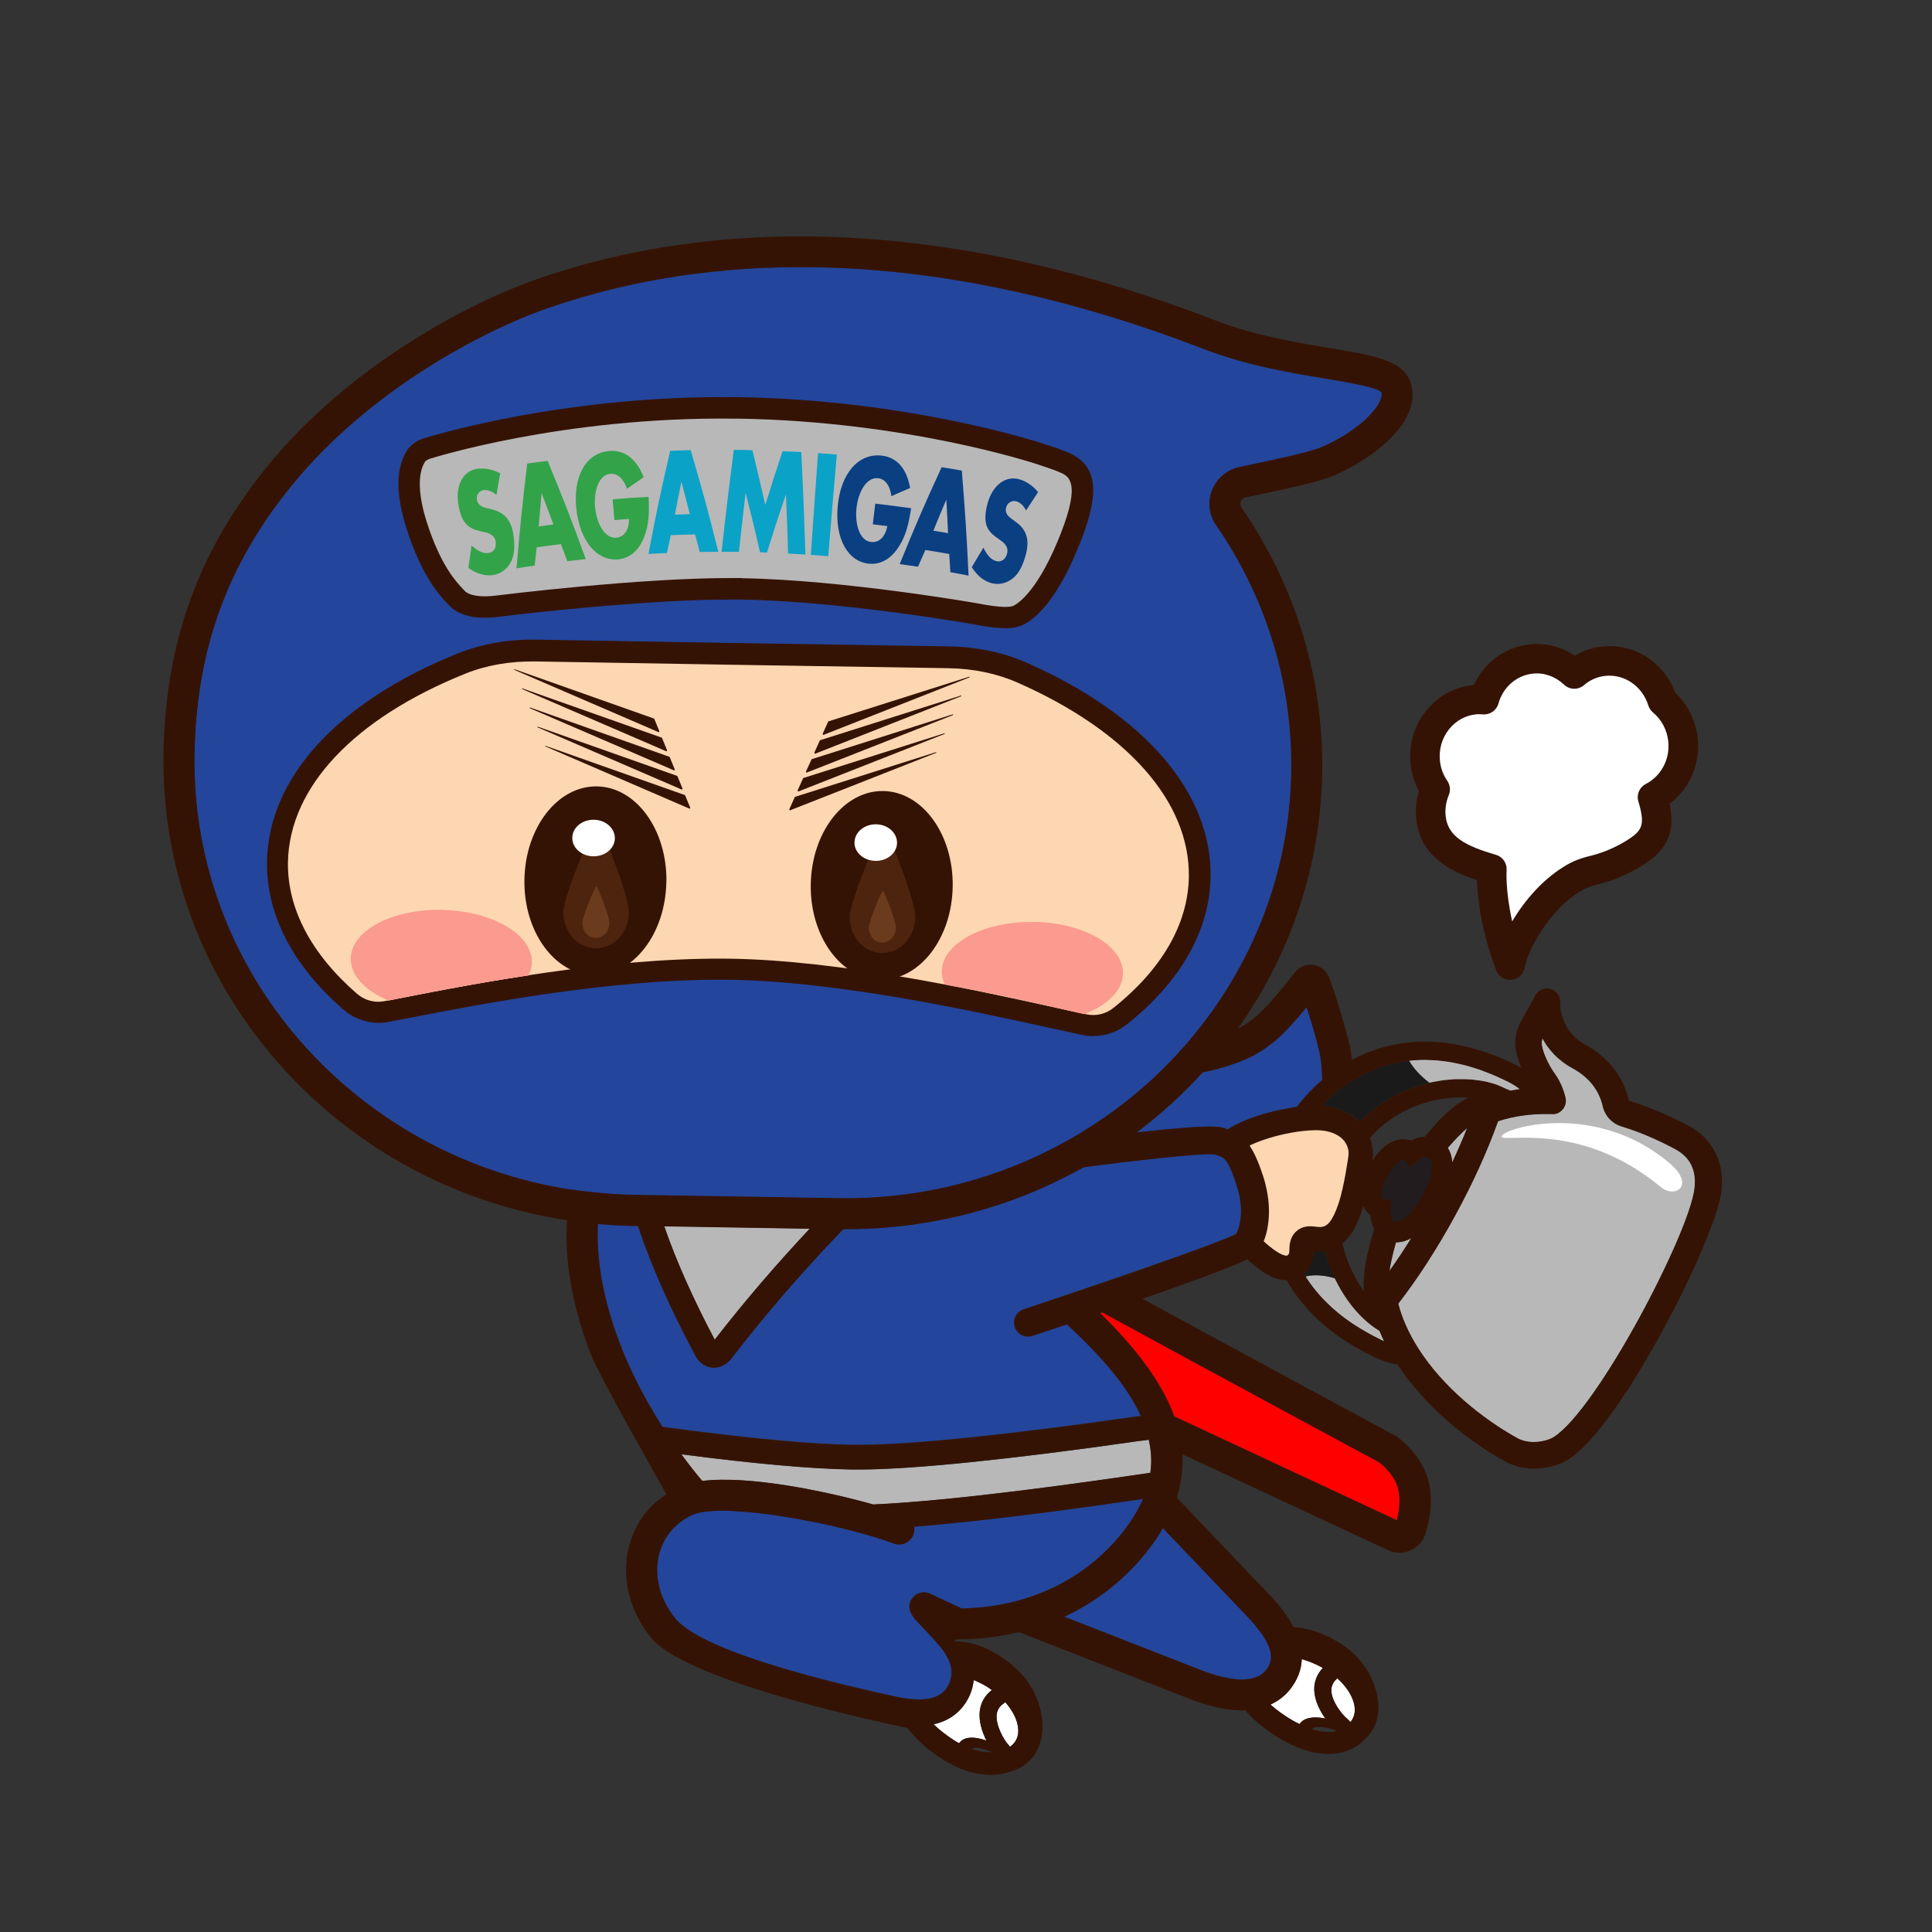 <?xml version="1.0" encoding="UTF-8"?>
<svg xmlns="http://www.w3.org/2000/svg" id="_レイヤー_1" data-name="レイヤー_1" version="1.1" viewBox="0 0 240.94 240.94">
  <rect x="0" y="0" width="240.94" height="240.94" fill="#333333" stroke="none"/>
  <defs>
    <style>
      .st0 {
        fill: #23459c;
      }

      .st1 {
        fill: #fdd7b2;
      }

      .st2 {
        fill: #4d240e;
      }

      .st3 {
        fill: #fb9a8f;
      }

      .st4 {
        fill: #fff;
      }

      .st5 {
        fill: #33a34a;
      }

      .st6 {
        fill: #351304;
      }

      .st7 {
        fill: #b8b8b8;
      }

      .st8 {
        fill: #1a1a1a;
      }

      .st9 {
        fill: #6b3b1d;
      }

      .st10 {
        fill: #0a3f82;
      }

      .st11 {
        fill: #0ba2c7;
      }

      .st12 {
        fill: #ff0001;
      }

      .st13 {
        fill: #221c1f;
      }
    </style>
  </defs>
  <g>
    <path class="st0" d="M172.26,48.9c-.55-.61-4.39-1.26-7.2-1.72-4.31-.72-9.68-1.62-14.97-3.66-16.87-6.52-33.17-9.94-48.46-10.19-11.79-.19-22.99,1.52-33.28,5.09-8.86,3.08-22.47,10.62-31.67,21.77-8.27,9.97-12.21,20.73-12.42,33.88-.44,27.24,20.03,50.16,46.97,54.3,1.27.19,2.55.34,3.84.45,1.31.11,2.63.19,3.96.22l25.47.42c2.9.05,5.74-.12,8.53-.49,1.73-.23,3.44-.54,5.11-.92,24.23-5.52,42.48-26.49,42.9-51.74.18-10.98-3.06-21.63-9.38-30.8-.88-1.28-1.07-2.91-.49-4.36.58-1.46,1.85-2.53,3.38-2.86l.94-.2c3.77-.8,8.04-1.71,9.46-2.34,5.15-2.28,7.77-5.56,7.32-6.82"></path>
    <path class="st6" d="M188.28,122.2c-.75-.01-1.42-.48-1.69-1.19-1.93-5.09-2.33-9.17-2.39-11.26-2.99-.96-7.09-2.8-7.58-7.59-.12-1.17,0-2.34.34-3.5-.57-1.05-.92-2.18-1.05-3.36-.25-2.44.44-4.82,1.97-6.7,1.46-1.81,3.52-2.93,5.8-3.16.04,0,.09-.01.13-.02,1.28-2.81,3.9-4.74,6.98-5.06,2-.21,3.95.3,5.6,1.4,1.05-.62,2.22-1,3.44-1.13,4.06-.42,7.69,2,9.09,5.75,1.58,1.49,2.57,3.5,2.81,5.71.34,3.19-1.05,6.3-3.52,8.16.64,2.97.14,5.44-3.22,7.58-1.79,1.14-3.77,1.99-5.72,2.47-.56.13-1.28.34-1.94.71-4.05,2.3-6.79,7.44-7.19,9.67-.14.81-.82,1.44-1.64,1.51-.07,0-.13,0-.2,0M184.48,89.09c-.14,0-.28,0-.43.02-1.3.13-2.47.78-3.32,1.82-.9,1.11-1.32,2.53-1.16,4,.09.89.4,1.72.93,2.49.34.51.41,1.16.18,1.73-.36.88-.49,1.77-.4,2.64.27,2.59,2.51,3.73,6.29,4.84.84.24,1.39,1.05,1.32,1.92,0,.03-.17,2.51.7,6.37,1.56-2.64,3.91-5.4,6.91-7.1,1.07-.61,2.16-.91,2.89-1.08,1.54-.38,3.18-1.08,4.61-2,1.82-1.16,2.19-1.88,1.32-4.78-.26-.86.14-1.78.93-2.18,1.91-.97,3.04-3.09,2.81-5.29-.15-1.44-.83-2.73-1.91-3.63-.27-.23-.47-.53-.58-.87-.74-2.38-2.95-3.94-5.36-3.69-.98.1-1.91.51-2.67,1.16-.72.62-1.79.59-2.47-.06-1.08-1.03-2.47-1.53-3.89-1.38-2.04.21-3.73,1.68-4.3,3.74-.24.85-1.05,1.41-1.93,1.34-.15-.01-.3-.02-.45-.02"></path>
    <path class="st4" d="M205.24,97.77c1.91-.97,3.04-3.09,2.81-5.29-.15-1.44-.83-2.73-1.91-3.63-.28-.23-.47-.53-.58-.87-.74-2.38-2.95-3.94-5.36-3.69-.98.1-1.91.51-2.67,1.16-.72.62-1.79.59-2.47-.06-1.08-1.02-2.47-1.53-3.89-1.38-2.04.21-3.73,1.68-4.3,3.74-.24.85-1.06,1.41-1.93,1.34-.15-.01-.3-.02-.45-.02-.14,0-.28,0-.43.02-1.3.13-2.47.78-3.32,1.82-.9,1.11-1.32,2.53-1.16,4,.09.88.4,1.72.93,2.49.34.51.41,1.16.18,1.73-.36.88-.49,1.77-.4,2.64.27,2.59,2.51,3.73,6.28,4.84.84.24,1.39,1.05,1.32,1.92,0,.03-.17,2.51.7,6.37,1.56-2.64,3.91-5.4,6.91-7.1,1.07-.61,2.16-.91,2.89-1.08,1.54-.38,3.18-1.08,4.61-1.99,1.81-1.16,2.19-1.88,1.32-4.78-.26-.86.14-1.78.93-2.18"></path>
    <path class="st6" d="M136.28,129.22c-.42,0-.85-.05-1.26-.14-1.22-.26-2.63-.57-4.18-.91-10.07-2.21-27.07-5.94-40.71-5.99-14.29-.05-30.05,3.01-39.46,4.84l-2.19.42c-.45.09-.91.13-1.37.12-1.57-.03-3.09-.61-4.28-1.65-6.34-5.5-9.64-11.89-9.53-18.47.17-10.46,8.83-19.92,23.76-25.94,2.99-1.2,6.29-1.79,9.8-1.73,11.31.2,40.19.68,51.43.84,3.55.06,6.83.75,9.78,2.05,14.73,6.51,23.07,16.24,22.9,26.7-.11,6.67-3.71,13.02-10.41,18.37-1.22.97-2.74,1.49-4.28,1.47"></path>
    <path class="st6" d="M125.25,78.35c-.98-.02-2.24-.18-3.88-.5-.15-.03-16.32-2.87-28.87-3.08h-.94c-10.58-.07-27.06,1.85-29.18,2.13-2.94.41-5.14-.08-6.38-1.42l-.17-.17c-.96-1.01-3.2-3.38-5.1-9.29-1.39-4.33-1.38-7.64.02-9.83.41-.66,1.14-1.2,1.96-1.48.16-.05,17-5.43,38.87-5.18h.62c21.32.36,37.35,5.62,38.02,5.84l.49.16c.78.25,1.65.54,2.46.89,3.61,1.53,4.09,4.73,1.63,11.02-2.7,6.92-5.33,9.48-7.05,10.4-.49.26-1.17.53-2.5.5"></path>
    <path class="st7" d="M92.54,72.11c12.66.21,29.19,3.1,29.33,3.13,1.46.28,2.61.44,3.41.45.82.01,1.06-.12,1.2-.19.68-.37,3.13-2.1,5.83-9.02,2.51-6.45.95-7.11-.19-7.6-.71-.3-1.53-.57-2.25-.81l-.5-.17c-.66-.21-16.31-5.35-37.23-5.69h-.61c-21.43-.26-37.82,4.97-37.97,5.02-.28.1-.5.27-.54.33-.97,1.51-.87,4.21.23,7.64,1.72,5.34,3.66,7.39,4.5,8.27l.18.2c.59.63,2.11.86,4.07.59.17-.02,17.77-2.23,29.56-2.17h.98Z"></path>
    <path class="st3" d="M55.22,113.47c-6.24-.14-11.36,2.56-11.44,6.04-.05,2.12,1.81,4.05,4.69,5.26,4.18-.83,10.35-2.08,17.47-3.13.26-.51.42-1.05.43-1.61.08-3.48-4.91-6.41-11.15-6.55"></path>
    <path class="st1" d="M126.95,85.15c-2.62-1.16-5.55-1.77-8.71-1.82-11.31-.17-40.2-.64-51.43-.84-3.19-.05-6.14.46-8.8,1.53-13.89,5.6-21.94,14.17-22.1,23.51-.09,5.76,2.89,11.44,8.62,16.41.72.62,1.63.97,2.57.99.27,0,.55-.02.82-.07l2.19-.42c9.51-1.85,25.43-4.94,39.98-4.89.35,0,.7,0,1.05.01,13.7.22,30.3,3.86,40.22,6.04,1.54.34,2.95.65,4.16.9,1.16.25,2.39-.05,3.33-.8,6.06-4.83,9.31-10.48,9.41-16.33.15-9.34-7.62-18.17-21.31-24.22"></path>
    <path class="st3" d="M55.18,113.47c-6.24-.14-11.36,2.56-11.44,6.04-.05,2.12,1.81,4.05,4.69,5.26,4.18-.83,10.36-2.08,17.47-3.13.26-.51.41-1.05.43-1.61.08-3.48-4.91-6.41-11.15-6.55"></path>
    <path class="st3" d="M128.81,114.97c6.24.06,11.27,2.93,11.24,6.41-.02,2.13-1.94,3.99-4.86,5.1-4.15-.96-10.28-2.42-17.36-3.7-.24-.52-.38-1.06-.38-1.62.03-3.48,5.12-6.25,11.36-6.18"></path>
    <path class="st6" d="M83.1,109.99c-.11,6.5-4.15,11.7-9.04,11.62-4.89-.08-8.77-5.41-8.66-11.91.11-6.5,4.15-11.71,9.05-11.63,4.89.08,8.76,5.42,8.66,11.92"></path>
    <path class="st2" d="M78.43,113.83c-.04,2.48-1.9,4.47-4.16,4.43-2.26-.04-4.05-2.08-4.01-4.56.03-1.95,3.85-11.06,4.28-11.13.17-.02,3.92,8.91,3.88,11.26"></path>
    <path class="st9" d="M76,115.14c-.02,1.03-.79,1.84-1.71,1.83-.94-.02-1.67-.85-1.66-1.88.01-.81,1.58-4.57,1.77-4.59.06-.01,1.61,3.67,1.6,4.65"></path>
    <path class="st4" d="M71.37,104.48c-.02,1.25,1.15,2.29,2.62,2.31,1.46.02,2.67-.97,2.69-2.23.02-1.27-1.16-2.31-2.62-2.33-1.47-.02-2.67.98-2.69,2.24"></path>
    <path class="st6" d="M118.81,110.57c-.11,6.5-4.15,11.7-9.04,11.62-4.89-.08-8.77-5.41-8.66-11.91.11-6.5,4.15-11.71,9.05-11.63,4.88.08,8.76,5.42,8.65,11.92"></path>
    <path class="st2" d="M114.14,114.42c-.04,2.48-1.9,4.47-4.16,4.43-2.26-.04-4.05-2.08-4.01-4.56.03-1.95,3.85-11.06,4.29-11.13.17-.02,3.92,8.91,3.88,11.26"></path>
    <path class="st9" d="M111.72,115.72c-.02,1.03-.79,1.84-1.71,1.83-.93-.02-1.67-.85-1.66-1.88.01-.81,1.59-4.57,1.77-4.59.07-.01,1.62,3.67,1.6,4.65"></path>
    <path class="st4" d="M106.56,105.05c-.02,1.25,1.15,2.29,2.62,2.31,1.47.02,2.67-.97,2.69-2.23.02-1.27-1.15-2.31-2.61-2.33-1.47-.02-2.67.98-2.69,2.24"></path>
    <polygon class="st6" points="120.92 84.47 120.92 84.38 103.29 89.97 102.59 91.52 102.66 91.66 120.92 84.47"></polygon>
    <polygon class="st6" points="119.88 86.82 119.88 86.73 102.25 92.32 101.55 93.87 101.62 94.01 119.88 86.82"></polygon>
    <polygon class="st6" points="118.84 89.18 118.84 89.08 101.22 94.68 100.51 96.22 100.58 96.36 118.84 89.18"></polygon>
    <polygon class="st6" points="117.8 91.53 117.8 91.44 100.17 97.03 99.47 98.57 99.53 98.72 117.8 91.53"></polygon>
    <polygon class="st6" points="116.76 93.88 116.76 93.79 99.13 99.38 98.43 100.93 98.49 101.07 116.76 93.88"></polygon>
    <polygon class="st6" points="82.23 91.19 81.58 89.62 64.14 83.45 64.14 83.54 82.16 91.32 82.23 91.19"></polygon>
    <polygon class="st6" points="83.19 93.57 82.55 92 65.11 85.84 65.11 85.93 83.13 93.71 83.19 93.57"></polygon>
    <polygon class="st6" points="84.15 95.96 83.51 94.39 66.07 88.22 66.07 88.32 84.09 96.09 84.15 95.96"></polygon>
    <polygon class="st6" points="85.12 98.34 84.47 96.77 67.03 90.61 67.03 90.7 85.05 98.48 85.12 98.34"></polygon>
    <polygon class="st6" points="85.43 99.16 68 93 68 93.08 86.01 100.86 86.08 100.73 85.43 99.16"></polygon>
    <path class="st7" d="M208.96,143.34c-.81-.44-3.68-1.94-6.71-2.85-1.19-.34-2.09-1.31-2.37-2.51-.47-2.05-1.75-3.65-3.79-4.76-1.88-1.03-3.03-2.4-3.74-3.73-.11.36-.13.73-.05,1.07.18.78.62,2.02,1.65,3.47.57.79.99,1.76,1.27,2.86.13.5,0,1.03-.32,1.44-.33.4-.81.67-1.34.61h-.32c-2.33-.05-4.49.26-6.43.9-1.33,3.73-3.19,7.81-5.39,11.84-2.21,4.05-4.64,7.8-7.06,10.92.23.88.53,1.74.89,2.58.45,1.04,1,2.05,1.62,3.03,3.05,4.78,7.92,8.71,12.3,11.16.58.32,1.25.49,1.99.5,1.15.02,2.16-.35,2.57-.61,5.49-3.48,16.88-25.34,17.58-30.99.29-2.27-.51-3.92-2.35-4.92"></path>
    <path class="st12" d="M172.02,182.37c-1.97-1.06-22.25-12-34.54-18.71-.09.03-.19.06-.29.1,4.3,4.22,7.65,8.49,9.24,12.88l27.76,12.95c.24-.88.43-2.07.29-3.31-.25-2.16-2.11-3.63-2.47-3.9"></path>
    <path class="st4" d="M162.07,215.01c.2-.32.52-.56.96-.69.68-.21,1.52-.15,2.25-.01-.66-.93-1.33-2.19-1.38-3.53-.04-1.05.34-2,1.06-2.77-.08-.05-.16-.1-.24-.14-.75-.4-1.56-.72-2.38-.96-.05,1.29-.5,2.52-1.37,3.66-.53.7-1.35,1.46-2.53,2.01.79.69,1.71,1.37,2.73,1.96.3.18.6.33.9.47"></path>
    <path class="st4" d="M167.99,214.33c.21.17.33.3.42.43.09-.1.17-.21.24-.34.34-.58.4-1.29.17-2.11-.29-1.04-1.02-2.1-2.05-3.02-.02.02-.03.05-.06.07-.48.43-.69.92-.68,1.49.05,1.36,1.38,3.01,1.95,3.47"></path>
    <path class="st7" d="M82.85,152.92c.9,2.67,2.04,5.48,3.38,8.39.88,1.9,1.82,3.83,2.88,5.81,3.68-4.75,7.61-9.32,11.9-13.91l-18.17-.3Z"></path>
    <path class="st0" d="M150.02,133.72c-2.5,2.75-5.26,5.26-8.25,7.5,4.75-.54,9.41-.95,10.61-.62.27.07.53.15.77.24.68-.43,1.51-.86,2.53-1.26,1.53-.61,3.28-1.07,4.97-1.36.37-.06.75-.13,1.11-.18.11-.15.24-.31.36-.46.82-1.01,1.75-2,2.82-2.91-.05-1.2-.13-2.46-.3-3.25-.34-1.53-.99-3.78-1.65-5.82-1.2,1.45-2.76,3.23-3.95,4.2-1.25,1.02-3.15,2.57-8.1,3.73-.32.07-.62.13-.92.2"></path>
    <path class="st4" d="M125.96,217.85c.24-.18.45-.38.62-.62.39-.56.51-1.26.34-2.09-.19-.96-.75-1.95-1.55-2.87-.05.05-.1.11-.16.15-.54.35-.82.8-.9,1.37-.16,1.36.9,3.19,1.39,3.72.11.13.2.24.27.34"></path>
    <path class="st4" d="M119.62,217.41c.25-.37.65-.59,1.17-.67.71-.1,1.53.09,2.23.34-.51-1.02-.98-2.37-.83-3.7.13-1.05.65-1.94,1.51-2.6-.18-.13-.36-.26-.55-.38-.55-.35-1.14-.63-1.72-.87-.09.93-.39,1.84-.91,2.67-1.03,1.66-2.49,2.5-4.1,2.85.72.7,1.6,1.39,2.63,2.05.18.11.37.2.55.31"></path>
    <path class="st0" d="M154.16,153.9c.17-.29.37-.82.5-1.55.18-1.11.18-2.68-.44-4.56-.07-.21-.13-.4-.19-.58-.23-.67-.43-1.19-.62-1.6-.6-1.29-1.07-1.42-1.95-1.65-.1-.02-.25-.03-.44-.03-2.03-.04-9.06.72-15.9,1.62-.78.44-1.57.86-2.37,1.26-3.4,1.72-7,3.13-10.74,4.19-1.58.45-3.19.82-4.82,1.14-3.89.76-7.92,1.15-12.04,1.13-5.1,5.3-9.64,10.55-13.87,16.03-.58.8-1.4,1.26-2.29,1.24-1.03-.02-1.93-.68-2.42-1.77-3-5.62-5.36-10.97-7.02-15.9h-.58c-1.49-.03-2.95-.13-4.41-.26-.29,5.56,1.29,11.08,2.65,14.69,1.37,3.61,3.23,7.22,5.41,10.62,12.53,1.71,19.7,2.17,23.61,2.24.42,0,.82,0,1.22,0,6.37-.03,18.34-1.25,33.71-3.46.57-.08.89-.12.93-.12.04,0,.12-.01.2-.02-.38-.84-.83-1.67-1.37-2.52-1.8-2.86-4.49-5.79-7.85-8.91-1.36.46-2.78.93-4.3,1.43-.19.07-.38.09-.58.09-.72-.01-1.39-.47-1.63-1.19-.29-.91.2-1.9,1.11-2.2,1.87-.62,3.77-1.26,5.65-1.9.17-.05.33-.11.5-.17.17-.06.33-.11.5-.17,1.34-.45,2.66-.91,3.95-1.35,6.13-2.1,11.55-4.03,14.27-5.11.74-.3,1.31-.54,1.61-.7"></path>
    <path class="st0" d="M114.49,211.94c.13,0,.25,0,.37,0,1.46-.05,2.71-.5,3.36-1.69.25-.46.38-.92.42-1.37.09-.95-.25-1.87-.82-2.73l-.26-.39c-.1-.11-.2-.24-.33-.41-.05-.06-.11-.13-.17-.2-.19-.23-.42-.49-.68-.78-.45-.5-.97-1.06-1.56-1.66-.71-.74-1.55-1.62-1.41-2.58.04-.29.16-.58.4-.89.47-.58,1.41-.94,2.38-.4l3.73,1.75c2.58-.06,5.06-.42,7.38-1.08,5.17-1.48,9.59-4.41,12.86-8.64.85-1.09,1.53-2.18,2.05-3.24.12-.24.22-.48.32-.71-6.6.96-18.59,2.66-28.53,3.46.05.32.03.65-.09.97-.38,1-1.49,1.5-2.49,1.12-1.43-.55-3.36-1.13-5.52-1.68-3.22-.82-6.94-1.56-10.34-1.99-1.37-.18-2.69-.3-3.9-.36-.21-.01-.43-.03-.64-.04-2.11-.07-3.83.09-4.81.56,0,0-.02,0-.02,0-.21.1-.41.22-.6.33-1.78,1.06-3,2.71-3.45,4.72-.58,2.61.16,5.45,2.05,7.78,3.72,4.62,22.92,8.77,27.53,9.78.93.21,1.88.34,2.77.35"></path>
    <path class="st0" d="M145.03,190.56c-.52.88-1.11,1.77-1.8,2.67-2.84,3.66-6.41,6.48-10.51,8.38l17.19,6.71c1.17.46,2.26.76,3.26.94.56.1,1.09.17,1.58.18.38,0,.7-.03.99-.07.09-.02.19-.02.28-.04,1.22-.25,1.71-.86,1.89-1.11.25-.33.64-.86.59-1.76-.04-.65-.33-1.5-1.08-2.62-.02-.03-.05-.06-.07-.09-.49-.71-1.16-1.52-2.09-2.47l-10.24-10.73Z"></path>
    <path class="st4" d="M208.18,145.04c-9.27-7.85-20.81-4.33-20.92-3.31-.08.88,9.74-2.13,19.87,6.32,1.73,1.45,4.41-.18,1.05-3.02"></path>
    <path class="st7" d="M172.04,165.95s0,0,0,0c-2.02-1.17-5.62-6.63-5.59-6.55-1.44-.42-2.62-.45-3.63-.21.15.24.3.48.47.72.03.04.06.08.09.13.51.71,1.09,1.41,1.75,2.09.05.05.1.1.15.15.28.28.57.56.87.83.08.07.16.14.24.21.36.31.73.63,1.13.93,0,0,0,0,0,0,.4.3.82.6,1.27.89.11.08.23.15.35.22.34.22.69.43,1.06.64.14.08.27.16.41.24.49.27.99.54,1.52.8.17.08.34.15.5.23-.21-.43-.4-.88-.58-1.32"></path>
    <path class="st7" d="M181.12,144.98c.68-1.46,1.31-2.91,1.87-4.32-.71.62-1.56,1.49-2.44,2.51.32.51.52,1.12.57,1.82"></path>
    <path class="st7" d="M174.1,154.92s0,0,0,0c-.38,1.33-.66,2.58-.82,3.6.92-1.29,1.84-2.67,2.75-4.13-.59.33-1.24.54-1.92.53"></path>
    <path class="st8" d="M166.44,159.39c-.08-.2-.15-.39-.22-.58-.38-.89-.72-1.82-.97-2.81-.25.04-.51.06-.78.06-.13,0-.26-.01-.4-.02-.08-.01-.17-.02-.25-.03-.02.68-.13,1.77-1.17,2.73-.03.03-.07.06-.11.08.03.05.06.11.09.16.04.07.09.13.13.2,1.02-.24,2.21-.21,3.67.22"></path>
    <path class="st8" d="M175.8,132.3c-.16.02-.33.04-.49.06-.19.03-.39.05-.59.09-.4.07-.8.15-1.19.24-.01,0-.02,0-.03,0-1.75.44-3.34,1.15-4.74,2-1.51.93-2.82,2.03-3.91,3.2,1.31.1,2.47.47,3.46,1.05.47.27.91.58,1.28.96,2.56-2.66,5.69-4.19,8.7-4.89-1.1-.84-1.93-1.75-2.5-2.72"></path>
    <path class="st6" d="M134.32,161.06c-.17.05-.33.11-.5.16.16-.05.33-.11.5-.16"></path>
    <path class="st7" d="M142.24,179.68s-.24.04-.65.1c-15.51,2.22-27.63,3.46-34.13,3.49-.42,0-.85,0-1.29,0-5.01-.08-12.25-.73-21.21-1.9.84,1.15,1.71,2.26,2.61,3.33,0,0,.01,0,.02,0,5.85-.71,15.44,1.28,21.31,2.94,10.9-.51,26.97-2.85,34.27-3.91.1-.01.18-.03.28-.04.01-.1.03-.2.04-.3.15-1.28.06-2.55-.23-3.82-.42.06-.82.11-1.04.12"></path>
    <path class="st6" d="M210.56,140.4c-.88-.48-4.01-2.11-7.35-3.11-.04-.01-.08-.05-.09-.09-.69-2.97-2.57-5.36-5.42-6.92-3.25-1.78-3.14-5.13-3.13-5.26.05-.77-.45-1.47-1.19-1.68-.74-.22-1.54.11-1.91.79l-1.79,3.25c-.68,1.22-.88,2.61-.58,3.9.14.62.37,1.25.64,1.89-.38-.22-.73-.39-.99-.51-3.14-1.53-6.25-2.42-9.23-2.68-4.21-.37-7.87.56-10.91,2.18-.06-.56-.14-1.1-.24-1.55-.52-2.42-1.7-6.18-2.58-8.64-.35-.98-1.28-1.66-2.31-1.67-.78-.01-1.5.34-1.99.96-1.49,1.94-3.69,4.56-4.94,5.57-.55.45-1.18.96-2.2,1.48,6.47-9.09,10.35-20.08,10.54-31.95.19-11.79-3.29-23.22-10.06-33.06-.21-.3-.14-.6-.09-.75.05-.13.21-.43.61-.51l.93-.2c4.53-.96,8.43-1.79,10.22-2.59,5.64-2.51,10.98-7.23,9.38-11.65-.97-2.68-4.64-3.3-10.19-4.22-4.14-.69-9.29-1.55-14.21-3.46-30.75-11.88-59.89-13.65-84.4-5.15-9.33,3.24-23.67,11.19-33.38,22.95-8.85,10.67-13.08,22.2-13.31,36.27-.48,29.21,21.46,53.79,50.31,58.19-.31,4.98.64,10.57,2.89,16.51,1.1,2.91,9.52,17.64,9.52,17.64-.19.15-1.07.78-1.25.94-.48.43-.93.88-1.33,1.38-1.04,1.3-1.78,2.82-2.16,4.52-.85,3.77.17,7.79,2.8,11.05,4.21,5.21,26.48,10.13,31.99,11.28,1.29,1.74,3.14,3.11,4.41,3.92,1.92,1.23,3.94,1.89,5.84,1.92.9.01,1.74-.12,2.51-.38,1.01-.23,1.96-.78,2.8-1.73,2.03-2.28,1.76-7.38-1.64-10.79-2.32-2.32-5.45-3.84-8.09-3.73l.28-.26c2.72,0,5.33-.31,7.81-.9l21.42,8.37c2.28.88,4.35,1.35,6.18,1.38.21,0,.39-.01.59-.02,1.14,1.31,2.68,2.56,4.51,3.63,2.02,1.18,3.95,1.8,5.74,1.83,1.83.03,3.39-.56,4.54-1.68.4-.36.78-.78,1.11-1.31,1.63-2.59.52-7.57-3.39-10.37-1.97-1.42-4.33-2.33-6.47-2.48-.72-1.37-1.79-2.81-3.26-4.29l-11.29-11.84c.05-.16.08-.31.13-.47.15-.52.26-1.05.36-1.57.09-.54.15-1.07.19-1.6.04-.55.04-1.1.02-1.65,0-.04,0-.08,0-.11l2.54,1.18,1.48.69,21.64,10.09c.43.2.89.31,1.37.31,1.48.02,2.78-.9,3.25-2.31.43-1.28.88-3.28.62-5.5-.48-4.18-4.06-6.6-4.21-6.7-.05-.03-.1-.06-.15-.09-.27-.14-18.64-10.06-31.52-17.07,8.21-2.84,11.6-4.21,13.07-4.91,1.95,1.78,3.42,2.57,4.83,2.59.02,0,.05,0,.07,0,1.99,3.53,5.35,6.89,10.7,9.48.69.33,1.99.9,3.01.99.04,0,.07,0,.1,0,3.4,5.24,8.65,9.47,13.37,12.1,1.06.59,2.25.91,3.55.93,1.89.03,3.51-.56,4.4-1.13,6.65-4.22,18.36-27.51,19.09-33.38.45-3.6-1.03-6.6-4.05-8.24M168.76,134.71c2.8-1.72,6.33-2.81,10.55-2.44,2.56.22,5.37.98,8.43,2.47.78.37,1.43.77,1.8,1.08-.38.05-.76.12-1.13.19-.33-.12-.69-.27-1.07-.46-.99-.47-2.27-.8-3.73-.93-4.22-.37-9.87.97-14.02,5.29-.37-.37-.81-.68-1.28-.96-.99-.58-2.15-.95-3.46-1.06,1.09-1.16,2.4-2.27,3.91-3.19M177.71,141.74c-.6.04-1.21.22-1.74.5-.3-.1-.62-.16-.94-.17-1.8-.03-3.15,1.55-3.88,2.68.02-.17.04-.28.04-.31.09-.89-.04-1.75-.33-2.54,3.53-3.99,8.48-5.26,12.25-5.01-1.73.8-3.68,2.72-5.41,4.84M182.98,140.64c-.56,1.41-1.19,2.86-1.87,4.32-.05-.7-.24-1.31-.57-1.82.88-1.02,1.72-1.88,2.44-2.5M170.11,161.05c-1.17-1.6-2.18-3.65-2.69-5.98,1.46-1.21,2.11-3.17,2.42-4.11.06-.18.12-.37.18-.57.19.44.48.83.87,1.13.05.67.22,1.25.49,1.74-.91,2.84-1.49,5.8-1.27,7.78M71.23,148.36c-26.94-4.14-47.42-27.07-46.97-54.3.22-13.15,4.16-23.91,12.42-33.88,9.2-11.15,22.81-18.69,31.67-21.77,10.29-3.57,21.49-5.28,33.28-5.09,15.29.25,31.59,3.68,48.46,10.19,5.29,2.04,10.66,2.94,14.97,3.66,2.81.47,6.65,1.11,7.2,1.72.45,1.25-2.18,4.53-7.32,6.82-1.42.63-5.69,1.54-9.46,2.34l-.94.2c-1.54.33-2.8,1.4-3.38,2.86-.58,1.45-.39,3.08.49,4.36,6.32,9.17,9.56,19.82,9.38,30.8-.21,12.93-5.11,24.73-13.09,33.92-1.27,1.47-2.62,2.87-4.04,4.2-2.48,2.31-5.17,4.38-8.05,6.21-.94.6-1.9,1.18-2.88,1.72-.58.32-1.17.63-1.76.94-4.09,2.09-8.48,3.7-13.08,4.75-1.68.38-3.38.69-5.11.92-2.79.37-5.63.54-8.53.49l-25.47-.42c-1.33-.02-2.65-.1-3.96-.22-1.29-.11-2.57-.26-3.84-.45M100.97,153.24c-4.27,4.55-8.18,9.11-11.83,13.82-2.64-4.98-4.76-9.72-6.31-14.12l18.14.3ZM143.5,183.37c-.01.1-.03.2-.04.3-.1.01-.18.03-.28.04-7.31,1.06-23.37,3.4-34.27,3.91-5.87-1.65-15.46-3.65-21.31-2.94,0,0,0,0-.02,0-.9-1.06-1.77-2.18-2.61-3.33,8.97,1.17,16.2,1.82,21.21,1.9.44,0,.87,0,1.29,0,6.5-.03,18.62-1.27,34.13-3.49.41-.06,1.26-.16,1.68-.23.28,1.28.37,2.54.23,3.82M125.2,212.42c.06-.04.11-.1.16-.15.8.92,1.36,1.91,1.55,2.87.17.82.05,1.53-.34,2.09-.17.24-.38.45-.62.62-.07-.1-.15-.21-.27-.34-.49-.54-1.55-2.37-1.39-3.72.08-.56.36-1.02.9-1.37M121.18,218.11c.09-.06.19-.11.32-.13.63-.09,1.58.26,2.19.55-.78.02-1.63-.11-2.51-.41M120.52,212.19c.52-.84.81-1.74.91-2.68.58.24,1.17.52,1.72.87.19.12.37.25.55.38-.86.65-1.39,1.55-1.51,2.6-.16,1.33.31,2.68.83,3.7-.71-.24-1.52-.44-2.23-.34-.52.07-.92.3-1.17.67-.19-.1-.37-.19-.55-.31-1.03-.66-1.92-1.35-2.63-2.05,1.6-.36,3.06-1.19,4.1-2.85M119.93,200.59l-3.73-1.74c-.97-.54-1.91-.19-2.38.4-.25.3-.36.6-.4.88-.14.96.7,1.84,1.41,2.58.59.6,1.11,1.16,1.56,1.66.26.29.49.55.68.78.06.07.12.14.17.2.13.16.24.3.33.41l.26.39c.57.86.91,1.77.82,2.73-.04.45-.17.9-.42,1.37-.65,1.19-1.9,1.64-3.36,1.69-.12,0-.25.01-.37.01-.89,0-1.84-.15-2.77-.35-4.6-1.02-23.81-5.17-27.53-9.78-1.89-2.34-2.63-5.17-2.05-7.78.46-2.01,1.67-3.66,3.45-4.72.19-.12.39-.23.6-.33,0,0,.01-.01.02-.01.98-.47,2.7-.63,4.81-.56.2,0,.43.02.64.04,1.21.06,2.53.19,3.9.37,3.4.44,7.13,1.17,10.34,1.99,2.16.55,4.09,1.13,5.52,1.67,1,.38,2.11-.12,2.49-1.12.12-.32.14-.65.09-.97,9.94-.79,21.93-2.5,28.53-3.46-.1.24-.2.47-.32.71-.52,1.07-1.2,2.14-2.05,3.24-3.27,4.22-7.69,7.15-12.86,8.63-2.32.67-4.79,1.02-7.38,1.08M165.56,215.99c-.61-.01-1.27-.14-1.96-.35.09-.08.19-.16.32-.2.72-.22,1.97.1,2.56.3.02.02.06.06.07.08.03.02.06.03.09.06-.38.09-.76.12-1.09.11M166.72,209.37s.03-.05.05-.07c1.02.92,1.76,1.98,2.05,3.02.23.81.17,1.52-.18,2.11-.07.13-.16.23-.24.33-.09-.13-.22-.27-.42-.43-.57-.45-1.89-2.1-1.95-3.47,0-.57.2-1.06.68-1.49M160.97,210.57c.87-1.15,1.32-2.37,1.38-3.66.81.24,1.62.56,2.37.96.08.04.16.1.25.14-.72.77-1.1,1.72-1.07,2.77.05,1.34.72,2.6,1.38,3.53-.73-.14-1.57-.2-2.25.01-.44.13-.75.37-.96.69-.29-.14-.59-.29-.9-.47-1.02-.59-1.95-1.27-2.73-1.96,1.18-.54,2-1.3,2.53-2.01M155.26,201.3c.93.94,1.59,1.75,2.09,2.47.02.03.05.07.07.09.75,1.11,1.04,1.97,1.08,2.62.05.9-.34,1.43-.59,1.76-.18.24-.66.86-1.89,1.11-.09.02-.19.03-.28.04-.29.04-.61.08-.99.07-.48,0-1.02-.08-1.58-.18-1-.18-2.09-.48-3.26-.94l-17.19-6.71c4.1-1.9,7.67-4.72,10.51-8.38.7-.9,1.29-1.79,1.8-2.67l10.24,10.73ZM172.02,182.39c.35.26,2.22,1.73,2.47,3.89.14,1.25-.05,2.42-.29,3.31l-27.76-12.95c-1.59-4.4-4.94-8.66-9.24-12.88.09-.03.19-.07.28-.09,12.29,6.71,32.57,17.65,34.54,18.71M154.65,152.36c-.12.73-.32,1.26-.5,1.55-.29.16-.86.4-1.61.7-2.72,1.08-8.13,3.01-14.26,5.11-1.29.44-2.62.9-3.96,1.35-.17.06-.33.11-.5.16-.17.06-.33.11-.5.17-1.89.64-3.79,1.27-5.66,1.9-.91.3-1.41,1.29-1.11,2.2.24.72.9,1.18,1.63,1.19.19,0,.39-.02.58-.09,1.52-.5,2.95-.98,4.3-1.43,3.36,3.11,6.04,6.05,7.85,8.91.53.85.98,1.68,1.36,2.52-.07,0-.14.02-.2.02-.03,0-.35.04-.92.12-15.37,2.21-27.34,3.43-33.7,3.46-.4,0-.8,0-1.22,0-3.91-.06-11.08-.53-23.61-2.24-2.18-3.41-4.04-7.01-5.4-10.62-1.37-3.61-2.94-9.13-2.66-14.69,1.46.13,2.93.22,4.42.25h.58c1.66,4.94,4.02,10.29,7.02,15.9.49,1.1,1.39,1.76,2.42,1.77.88.01,1.71-.44,2.29-1.24,4.22-5.48,8.77-10.73,13.87-16.03,4.12.02,8.14-.37,12.03-1.13,1.63-.32,3.24-.69,4.82-1.14,3.75-1.06,7.34-2.47,10.74-4.19.8-.41,1.59-.82,2.37-1.26,6.83-.91,13.86-1.67,15.9-1.63.18,0,.33.01.43.03.88.23,1.35.37,1.95,1.65.19.41.39.92.63,1.6.06.18.13.37.19.58.62,1.87.63,3.44.44,4.56M155.64,139.58c-1.02.4-1.85.82-2.53,1.26-.24-.08-.5-.16-.77-.23-1.2-.32-5.86.09-10.61.63,2.99-2.25,5.75-4.76,8.24-7.5.3-.07.6-.13.91-.2,4.95-1.16,6.85-2.7,8.11-3.73,1.19-.97,2.75-2.75,3.95-4.2.66,2.04,1.32,4.29,1.65,5.82.17.79.26,2.05.3,3.25-1.06.91-2,1.9-2.82,2.91-.12.16-.25.3-.37.46-.36.05-.74.11-1.11.18-1.69.3-3.44.76-4.96,1.36M160.87,154.91c-.07.34-.08.65-.09.89-.01.51-.03.56-.18.7-.09.08-.13.09-.22.09-.25,0-.74-.15-1.63-.81-.33-.25-.72-.56-1.18-.98.24-.58.41-1.26.53-2,.2-1.28.18-2.77-.14-4.4-.11-.55-.25-1.11-.44-1.69-.33-1.01-.65-1.83-.97-2.53-.24-.5-.48-.95-.73-1.32.28-.13.59-.27.96-.41.92-.37,1.88-.66,2.82-.88,1-.24,1.98-.41,2.86-.51.57-.06,1.09-.1,1.56-.1.07,0,.15,0,.21,0,1.42.02,2.62.48,3.3,1.24.05.05.08.11.12.16.38.5.55,1.1.49,1.74,0,.04-.53,3.85-1.21,5.91-.79,2.39-1.47,2.93-2.15,3.01-.13.01-.27.02-.4,0-.12,0-.22-.03-.31-.04-.99-.15-1.76,0-2.4.56-.48.43-.7.93-.79,1.38M172.11,167.05c-4.71-2.28-7.71-5.17-9.53-8.21.04-.03.08-.06.11-.09,1.02-.95,1.13-2.04,1.16-2.7.08.01.16.02.24.03.14.01.27.02.4.03.27,0,.52-.02.77-.06,1.17,4.71,4.13,8.39,6.78,9.92.18.44.37.89.58,1.32-.17-.07-.33-.14-.5-.23M173.26,158.53c.15-1.03.44-2.28.82-3.6,0,0,0,0,0,0,.68.01,1.33-.2,1.92-.53-.9,1.45-1.82,2.84-2.74,4.13M211.34,148.23c-.71,5.66-12.09,27.5-17.58,30.99-.4.26-1.42.63-2.57.61-.73-.01-1.41-.18-1.99-.5-4.39-2.45-9.26-6.37-12.31-11.16-.62-.98-1.17-1.98-1.62-3.03-.37-.84-.67-1.7-.89-2.57,2.42-3.12,4.85-6.88,7.06-10.92,2.2-4.02,4.06-8.1,5.39-11.84,1.94-.64,4.1-.94,6.43-.9h.32c.53.06,1.01-.2,1.33-.6.33-.4.44-.94.32-1.44-.27-1.11-.7-2.07-1.26-2.87-1.03-1.45-1.47-2.69-1.65-3.47-.08-.34-.06-.71.05-1.07.71,1.33,1.86,2.7,3.74,3.73,2.04,1.11,3.32,2.71,3.79,4.77.28,1.2,1.19,2.17,2.37,2.51,3.03.9,5.9,2.4,6.71,2.84,1.84,1,2.64,2.65,2.35,4.92"></path>
    <path class="st7" d="M178.25,135.03c.17-.04.35-.07.53-.11.11-.02.21-.04.32-.05.12-.02.25-.04.37-.07.05,0,.1-.02.15-.03.17-.03.34-.05.51-.07.04,0,.08,0,.12-.01.3-.03.6-.06.89-.08,0,0,0,0,.01,0,.09,0,.19-.02.28-.02.1,0,.2,0,.3,0,.23,0,.46,0,.68,0,.08,0,.17,0,.25,0,.03,0,.06,0,.09,0,.1,0,.2.01.31.02.17,0,.36.01.53.02.09,0,.17.02.26.04.17.02.33.04.49.06.02,0,.04,0,.06,0,.18.03.35.06.51.09.01,0,.03,0,.05,0,.17.03.34.07.5.11,0,0,.01,0,.02,0,.17.05.35.09.51.14,0,0,0,0,.01,0,.15.04.3.08.44.13.31.11.6.22.87.35.38.19.74.34,1.07.46.37-.07.74-.14,1.13-.19-.06-.05-.13-.11-.21-.16-.01,0-.02-.02-.04-.03-.09-.06-.18-.12-.28-.19-.02-.01-.04-.02-.06-.04-.1-.07-.21-.13-.33-.2-.02-.02-.04-.02-.05-.03-.26-.15-.54-.3-.85-.44-.42-.2-.83-.39-1.24-.57-.09-.04-.18-.07-.26-.11-.32-.13-.64-.26-.96-.38-.08-.03-.16-.06-.24-.09-.02,0-.05-.02-.07-.03-.29-.11-.59-.21-.88-.3-.11-.04-.22-.07-.33-.11-.28-.09-.55-.16-.83-.24-.12-.03-.23-.06-.35-.09-.25-.06-.5-.12-.75-.17-.12-.03-.24-.05-.37-.08-.27-.05-.53-.1-.8-.14-.1-.01-.2-.03-.3-.05-.36-.05-.72-.09-1.07-.12-.36-.03-.71-.04-1.06-.05-.12,0-.25-.02-.38-.02-.07,0-.13,0-.21,0-.33,0-.64.01-.97.04-.15,0-.3,0-.44.02-.15.02-.29.04-.44.05.57.97,1.39,1.87,2.49,2.71"></path>
    <path class="st1" d="M164.09,152.97c.1.01.2.03.31.04.14.01.27,0,.41,0,.67-.08,1.35-.61,2.15-3.01.68-2.06,1.21-5.87,1.21-5.91.06-.64-.11-1.23-.49-1.74-.04-.05-.07-.11-.12-.16-.68-.77-1.88-1.22-3.3-1.24-.07,0-.14,0-.22,0-.47,0-.99.04-1.56.1-.88.1-1.86.27-2.86.51-.94.23-1.9.52-2.82.88-.37.15-.68.29-.96.42.25.38.5.82.73,1.32.33.7.64,1.52.97,2.53.19.58.33,1.14.44,1.69.33,1.62.35,3.12.15,4.4-.11.74-.29,1.42-.53,2,.45.42.84.73,1.18.98.88.65,1.38.8,1.62.81.09,0,.14,0,.22-.09.15-.13.17-.19.18-.69,0-.24.02-.56.09-.89.1-.45.31-.95.79-1.38.64-.56,1.41-.71,2.4-.56"></path>
    <path class="st13" d="M173.64,149.55c-.52.1-.97.08-1.15-.01-.43-.24-.22-1.54.51-2.88.74-1.35,1.72-2.21,2.15-1.98.17.1.43.47.63.96.97-1.03,1.96-1.55,2.45-1.29.71.39.38,2.52-.82,4.72-1.2,2.2-2.82,3.63-3.54,3.24-.48-.26-.58-1.38-.23-2.76"></path>
  </g>
  <g>
    <path class="st5" d="M61.9,61.71c-.5-.43-1.1-.67-1.65-.57-.42.07-.91.52-.77,1.22.14.73.8.9,1.22,1.01.25.06.37.09.62.15,1.29.31,2.36,1.04,2.69,3.07.2,1.25.21,2.56-.31,3.52-.51.94-1.3,1.44-2.13,1.59-1.03.19-2.14-.15-3.16-.87.16-1.12.24-1.68.4-2.8.68.61,1.43,1.06,2.17.93.51-.09.98-.57.83-1.45-.16-.91-1.08-1.08-1.59-1.19-1.49-.33-2.51-.67-3-3.08-.52-2.53.42-4.44,2.2-4.76.9-.16,2.07.05,2.96.55-.19,1.07-.29,1.61-.47,2.68Z"></path>
    <path class="st5" d="M69.02,65.41c-.74.09-1.1.14-1.84.25.14-1.65.21-2.48.36-4.14,0,0,.01,0,.02,0,.59,1.55.88,2.33,1.46,3.89ZM69.94,67.85c.33.85.49,1.28.81,2.13.92-.11,1.38-.16,2.3-.26-1.79-4.93-2.75-7.38-4.76-12.25-1.02.13-1.52.2-2.54.34-.63,5.23-.89,7.84-1.34,13.07.91-.15,1.36-.22,2.27-.35.1-.91.15-1.36.25-2.27,1.2-.17,1.8-.25,3-.4Z"></path>
    <path class="st5" d="M80.89,61.96c.08,1.85.07,3.44-.58,5.07-.72,1.78-1.89,2.62-3.27,2.73-2.61.21-4.71-2.28-5.16-6.25-.46-4.11,1.2-7.04,4.11-7.27,1.85-.15,3.38.94,4.28,3.27-.84.58-1.26.87-2.08,1.45-.4-1.19-1.14-1.95-2.06-1.87-1.52.12-2.1,2.27-1.91,4.2.19,1.96,1.17,3.88,2.61,3.77.95-.08,1.62-.87,1.61-2.34-.73.05-1.09.08-1.82.14-.09-1.04-.13-1.55-.22-2.59,1.79-.15,2.69-.21,4.49-.31Z"></path>
    <path class="st11" d="M86.03,64.12c-.74.02-1.11.03-1.86.06.31-1.63.47-2.45.8-4.08,0,0,.01,0,.02,0,.42,1.61.63,2.41,1.04,4.02ZM86.68,66.64c.24.88.36,1.32.59,2.2.93-.02,1.39-.02,2.31-.02-1.27-5.09-1.96-7.62-3.44-12.68-1.02.02-1.54.04-2.56.08-1.19,5.13-1.73,7.71-2.71,12.86.92-.05,1.38-.08,2.3-.11.19-.89.29-1.34.49-2.23,1.21-.05,1.82-.07,3.03-.09Z"></path>
    <path class="st11" d="M91.52,56.1c.92,0,1.39.02,2.31.04.67,2.73.99,4.1,1.61,6.84.83-2.69,1.26-4.04,2.16-6.72.93.04,1.4.06,2.33.12.25,5.11.35,7.66.52,12.78-.87-.06-1.3-.08-2.17-.13-.09-2.94-.14-4.41-.26-7.35,0,0-.01,0-.02,0-.98,2.89-1.45,4.33-2.35,7.23-.35-.01-.52-.02-.86-.03-.68-2.95-1.04-4.43-1.79-7.37,0,0-.01,0-.02,0-.34,2.92-.51,4.39-.83,7.31-.86-.01-1.3-.01-2.16-.01.56-5.09.87-7.63,1.52-12.71Z"></path>
    <path class="st11" d="M103.28,69.36c-.86-.07-1.3-.1-2.16-.16.35-5.08.53-7.62.9-12.69.94.06,1.4.1,2.34.18-.44,5.07-.65,7.6-1.07,12.68Z"></path>
    <path class="st10" d="M113.63,63.38c-.29,1.83-.61,3.39-1.58,4.86-1.06,1.61-2.36,2.2-3.75,2.05-2.6-.3-4.18-3.15-3.83-7.14.37-4.12,2.6-6.66,5.49-6.33,1.85.21,3.12,1.58,3.54,4.04-.94.4-1.41.6-2.33,1.02-.16-1.24-.72-2.13-1.65-2.24-1.51-.17-2.51,1.82-2.71,3.75-.2,1.96.37,4.04,1.81,4.2.95.11,1.76-.54,2.04-1.98-.72-.09-1.08-.13-1.81-.22.12-1.03.18-1.55.3-2.58,1.79.21,2.68.32,4.46.57Z"></path>
    <path class="st10" d="M118.23,66.49c-.73-.13-1.1-.19-1.83-.31.63-1.54.95-2.31,1.6-3.84,0,0,.01,0,.02,0,.09,1.66.14,2.49.21,4.14ZM118.38,69.09c.06.91.09,1.36.14,2.27.91.16,1.36.25,2.27.43-.25-5.24-.42-7.86-.84-13.1-1.01-.18-1.51-.26-2.52-.42-2.21,4.8-3.25,7.22-5.23,12.08.91.13,1.37.19,2.28.33.36-.84.55-1.26.92-2.09,1.2.19,1.79.29,2.99.5Z"></path>
    <path class="st10" d="M127.96,63.66c-.29-.59-.75-1.04-1.3-1.16-.41-.09-1.04.14-1.2.83-.16.73.38,1.14.73,1.4.2.15.31.22.51.37,1.07.78,1.76,1.86,1.28,3.87-.3,1.23-.8,2.45-1.64,3.13-.83.67-1.75.83-2.57.65-1.02-.22-1.92-.96-2.58-2.02.57-.97.87-1.46,1.45-2.43.4.82.91,1.53,1.65,1.69.5.11,1.13-.15,1.32-1.02.2-.91-.58-1.41-1.01-1.71-1.25-.87-2.06-1.58-1.56-3.99.52-2.53,2.14-3.93,3.91-3.54.89.19,1.88.84,2.51,1.64-.6.91-.9,1.37-1.5,2.29Z"></path>
  </g>
</svg>
